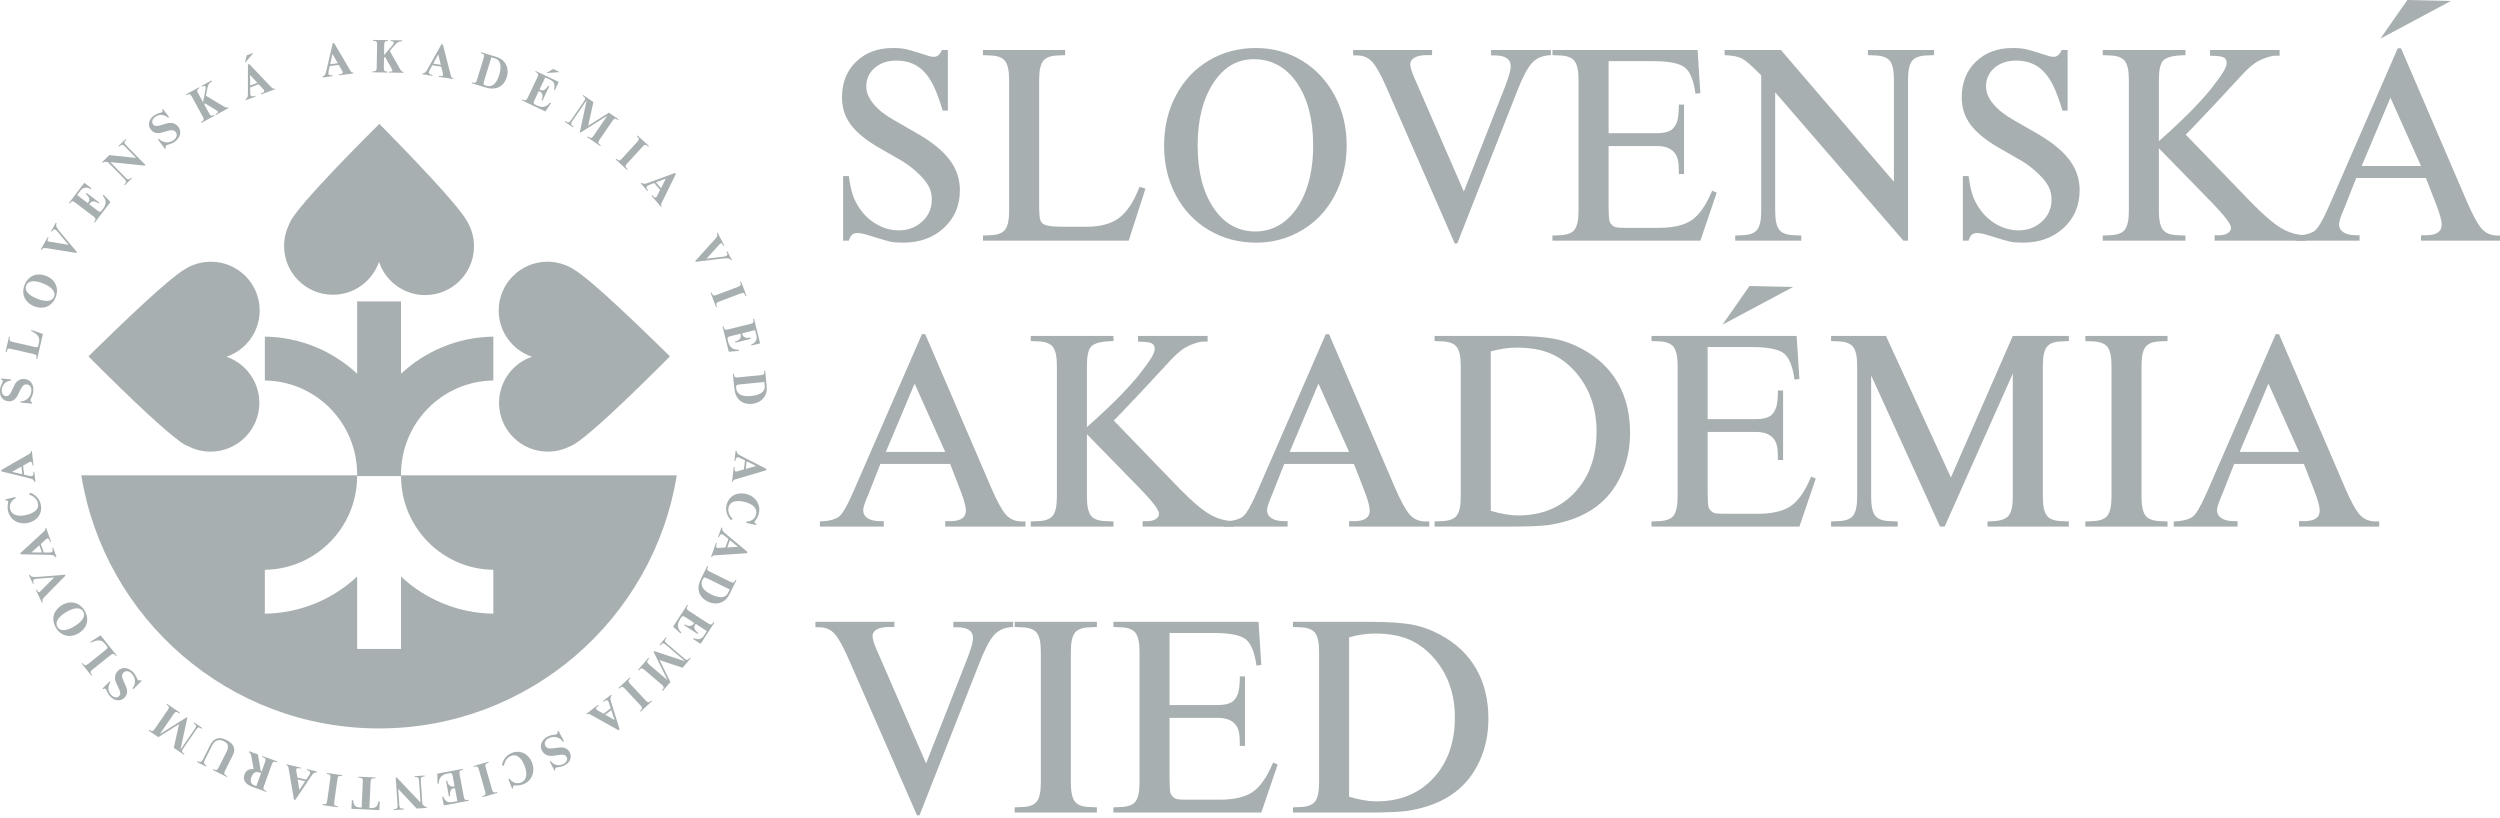 <?xml version="1.0" encoding="UTF-8" standalone="no"?>
<!DOCTYPE svg PUBLIC "-//W3C//DTD SVG 1.1//EN" "http://www.w3.org/Graphics/SVG/1.1/DTD/svg11.dtd">
<svg width="100%" height="100%" viewBox="0 0 437 143" version="1.1" xmlns="http://www.w3.org/2000/svg" xmlns:xlink="http://www.w3.org/1999/xlink" xml:space="preserve" xmlns:serif="http://www.serif.com/" style="fill-rule:evenodd;clip-rule:evenodd;stroke-linejoin:round;stroke-miterlimit:2;">
    <g transform="matrix(1,0,0,1,-1490.51,-1125.48)">
        <g transform="matrix(0.294,0,0,0.294,1475.87,1104.31)">
            <g>
                <g transform="matrix(1,0,0,1,56.457,311.425)">
                    <path d="M0,-13.83L-0.062,-13.168C-3.163,-12.905 -5.334,-10.785 -5.613,-7.791C-5.813,-5.633 -4.828,-4.06 -3.187,-3.908C-1.921,-3.79 -1.08,-4.409 -0.199,-6.069C-0.097,-6.233 0.005,-6.398 0.082,-6.594C1.125,-8.762 0.476,-7.399 2.029,-10.681C3.358,-13.111 5.476,-14.337 8.008,-14.101C11.433,-13.783 13.534,-10.772 13.156,-6.714C13.039,-5.447 12.63,-4.179 11.847,-2.626C11.561,-2.043 11.482,-1.818 11.455,-1.53C11.394,-0.869 11.678,-0.494 12.462,-0.188L12.393,0.56L5.485,-0.082L5.555,-0.831C6.939,-0.731 8.291,-1.215 9.635,-2.251C10.917,-3.235 11.808,-5.01 11.979,-6.852C12.185,-9.068 11.118,-10.706 9.333,-10.872C7.895,-11.006 6.904,-10.343 5.956,-8.574C5.853,-8.409 5.748,-8.215 5.674,-8.048L5.388,-7.465C4.639,-5.967 5.139,-6.966 3.814,-4.273C2.477,-1.756 0.601,-0.624 -1.846,-0.851C-5.012,-1.146 -7.044,-3.948 -6.707,-7.574C-6.627,-8.437 -6.35,-9.544 -5.974,-10.467C-5.79,-10.885 -5.934,-10.579 -5.506,-11.439L-5.148,-12.161C-5.078,-12.299 -5.03,-12.498 -5.014,-12.671C-4.955,-13.304 -5.274,-13.624 -6.077,-13.727L-6.015,-14.39L0,-13.83Z" style="fill:rgb(168,175,176);"/>
                </g>
                <g transform="matrix(1,0,0,1,75.308,283.161)">
                    <path d="M0,-12.611L-3.423,2.351L-3.986,2.222L-3.864,1.687C-3.542,0.278 -3.946,-0.289 -5.608,-0.67L-18.908,-3.712C-20.599,-4.099 -21.202,-3.792 -21.531,-2.355L-21.654,-1.82L-22.217,-1.949L-20.154,-10.965L-19.591,-10.837L-19.732,-10.216C-20.062,-8.779 -19.651,-8.241 -17.96,-7.854L-5.055,-4.902C-3.308,-4.502 -2.981,-4.635 -2.685,-5.931L-2.343,-7.424C-1.634,-10.524 -2.914,-12.447 -7.034,-14.398L-6.905,-14.962L0,-12.611Z" style="fill:rgb(168,175,176);"/>
                </g>
                <g transform="matrix(1,0,0,1,72.001,240.461)">
                    <path d="M0,9.207C5.224,11.245 8.816,10.785 9.93,7.93C11.064,5.022 8.586,2.07 3.201,-0.031C-1.97,-2.048 -5.519,-1.541 -6.653,1.368C-7.767,4.222 -5.305,7.137 0,9.207M5.305,-4.392C10.691,-2.291 12.995,2.858 10.915,8.19C8.792,13.63 3.685,15.826 -1.835,13.672C-7.355,11.519 -9.708,6.413 -7.627,1.081C-5.463,-4.466 -0.404,-6.619 5.305,-4.392" style="fill:rgb(168,175,176);"/>
                </g>
                <g transform="matrix(1,0,0,1,83.84,217.339)">
                    <path d="M0,-7.809C-0.416,-8.309 -0.664,-8.515 -1.017,-8.713C-1.822,-9.167 -2.416,-8.938 -2.983,-7.931L-3.225,-7.502L-3.729,-7.786L-0.849,-12.898L-0.345,-12.615C-1.125,-11.229 -0.682,-10.25 2.287,-6.686L11.711,4.56L11.413,5.089L-5.703,2.316C-7.809,1.991 -8.644,2.118 -9.098,2.924L-9.325,3.327L-9.829,3.044L-5.658,-4.361L-5.154,-4.077L-5.381,-3.674C-5.906,-2.742 -5.938,-2.097 -5.51,-1.855C-5.384,-1.785 -5.204,-1.75 -4.666,-1.646L6.683,0.235L0,-7.809Z" style="fill:rgb(168,175,176);"/>
                </g>
                <g transform="matrix(1,0,0,1,107.714,187.93)">
                    <path d="M0,9.236C1.31,10.235 1.842,10.204 2.666,9.124L3.314,8.273C5.435,5.492 5.396,2.919 3.185,0.433L3.64,-0.165L7.774,4.186L-1.583,16.462L-2.042,16.111L-1.727,15.697C-0.833,14.525 -0.967,13.841 -2.323,12.808L-13.173,4.537C-14.553,3.486 -15.229,3.515 -16.141,4.711L-16.456,5.124L-16.916,4.774L-7.769,-7.226L-3.539,-4.002L-3.924,-3.496C-6.446,-4.909 -8.489,-4.613 -10.031,-2.59L-12.046,0.054L-5.77,4.838L-5.297,4.217C-4.263,2.861 -4.714,1.354 -6.82,-0.651L-6.399,-1.203L1.072,4.492L0.651,5.044L0.49,4.921C-1.349,3.519 -3.372,3.504 -4.423,4.883L-4.896,5.504L0,9.236Z" style="fill:rgb(168,175,176);"/>
                </g>
                <g transform="matrix(1,0,0,1,124.532,159.148)">
                    <path d="M0,18.565C1.196,19.781 1.891,19.828 2.921,18.815L3.313,18.43L3.718,18.842L-0.528,23.016L-0.934,22.604L-0.542,22.219C0.509,21.186 0.454,20.511 -0.742,19.294L-10.631,9.236L-11.611,9.146C-12.612,9.035 -13.063,9.154 -13.64,9.681L-14.045,9.268L-9.758,5.053L6.191,6.762L-0.496,-0.039C-1.732,-1.297 -2.406,-1.364 -3.458,-0.331L-3.849,0.055L-4.254,-0.357L-0.091,-4.451L0.314,-4.039L-0.036,-3.694C-1.066,-2.681 -0.99,-2.026 0.246,-0.769L11.756,10.939L11.344,11.344L-9.16,9.249L0,18.565Z" style="fill:rgb(168,175,176);"/>
                </g>
                <g transform="matrix(1,0,0,1,150.306,155.648)">
                    <path d="M0,-13.978L-0.534,-13.582C-2.799,-15.717 -5.828,-15.92 -8.243,-14.13C-9.985,-12.84 -10.499,-11.057 -9.518,-9.732C-8.76,-8.711 -7.738,-8.497 -5.915,-8.948C-5.724,-8.982 -5.533,-9.016 -5.336,-9.089C-3.025,-9.758 -4.473,-9.333 -0.993,-10.365C1.705,-10.997 4.031,-10.237 5.545,-8.193C7.592,-5.43 6.75,-1.856 3.476,0.57C2.454,1.328 1.237,1.87 -0.442,2.322C-1.068,2.498 -1.288,2.589 -1.521,2.761C-2.055,3.157 -2.144,3.619 -1.848,4.407L-2.452,4.854L-6.582,-0.72L-5.978,-1.167C-5.128,-0.07 -3.867,0.614 -2.198,0.924C-0.609,1.223 1.307,0.702 2.793,-0.399C4.582,-1.724 5.09,-3.611 4.023,-5.051C3.163,-6.213 2.008,-6.509 0.058,-6.035C-0.134,-6.001 -0.348,-5.95 -0.521,-5.893L-1.147,-5.718C-2.762,-5.276 -1.686,-5.571 -4.575,-4.761C-7.342,-4.078 -9.437,-4.72 -10.9,-6.694C-12.792,-9.249 -12.062,-12.632 -9.135,-14.8C-8.438,-15.317 -7.429,-15.848 -6.491,-16.184C-6.057,-16.326 -6.381,-16.229 -5.454,-16.484L-4.678,-16.699C-4.528,-16.739 -4.348,-16.836 -4.208,-16.939C-3.698,-17.318 -3.672,-17.769 -4.13,-18.436L-3.596,-18.832L0,-13.978Z" style="fill:rgb(168,175,176);"/>
                </g>
                <g transform="matrix(1,0,0,1,174.132,125.506)">
                    <path d="M0,13.868C0.818,15.365 1.448,15.613 2.741,14.906L2.97,14.781L3.247,15.288L-4.54,19.545L-4.817,19.038L-4.335,18.774C-3.042,18.067 -2.911,17.403 -3.729,15.906L-10.287,3.91C-11.104,2.413 -11.735,2.164 -13.028,2.872L-13.51,3.135L-13.788,2.628L-6.001,-1.629L-5.724,-1.121L-5.952,-0.997C-7.246,-0.29 -7.376,0.375 -6.558,1.871L-3.619,7.248L-2.164,-0.334C-2.012,-1.141 -2.017,-1.632 -2.197,-1.962C-2.488,-2.495 -3.061,-2.577 -3.746,-2.203L-4.303,-1.898L-4.581,-2.405L1.405,-5.677L1.682,-5.17C-0.167,-4.093 -0.699,-3.078 -1.357,0.478L-1.883,3.433L8.393,9.576C10.177,10.611 10.398,10.654 11.289,10.233L11.566,10.741L4.059,14.845L3.781,14.338L4.365,14.018C5.151,13.589 5.42,13.178 5.199,12.772C5.102,12.595 4.744,12.362 4.081,11.933L-2.64,7.833L-2.773,8.796L0,13.868Z" style="fill:rgb(168,175,176);"/>
                </g>
                <g transform="matrix(1,0,0,1,198.539,112.076)">
                    <path d="M0,10.772L4.278,9.172L-0.079,4.537L0,10.772ZM-0.004,11.916L0.05,15.197C0.063,15.81 0.106,16.256 0.188,16.473C0.44,17.149 1.364,17.391 2.312,17.036L2.907,16.814L3.11,17.355L-2.576,19.481L-2.778,18.939C-2.328,18.74 -2.037,18.446 -1.746,17.905C-1.403,17.252 -1.345,16.83 -1.337,15.284L-1.338,-1.72L-0.58,-2.003L12.578,11.809C13.328,12.578 13.71,12.774 14.306,12.552L14.549,12.46L14.751,13.002L6.548,16.069L6.346,15.528L6.996,15.285C8.187,14.839 8.563,14.359 8.29,13.628C8.198,13.385 7.958,13.073 7.522,12.65L5.031,10.033L-0.004,11.916ZM-3.126,-2.624L-2.057,-7.191L2.005,-8.709L-3.126,-2.624Z" style="fill:rgb(168,175,176);"/>
                </g>
                <g transform="matrix(1,0,0,1,246.107,105.492)">
                    <path d="M0,4.676L4.529,4.089L1.338,-1.414L0,4.676ZM-0.264,5.789L-0.955,8.997C-1.081,9.596 -1.14,10.042 -1.11,10.271C-1.018,10.988 -0.173,11.432 0.831,11.301L1.461,11.22L1.536,11.793L-4.484,12.574L-4.559,12.001C-4.075,11.909 -3.725,11.688 -3.318,11.228C-2.836,10.67 -2.685,10.271 -2.326,8.767L1.531,-7.793L2.333,-7.898L12.015,8.539C12.571,9.458 12.898,9.736 13.529,9.655L13.787,9.621L13.861,10.194L5.176,11.321L5.102,10.747L5.79,10.658C7.051,10.495 7.526,10.113 7.425,9.339C7.392,9.08 7.229,8.723 6.9,8.212L5.068,5.097L-0.264,5.789Z" style="fill:rgb(168,175,176);"/>
                </g>
                <g transform="matrix(1,0,0,1,278.021,98.714)">
                    <path d="M0,13.591C-0.028,15.296 0.397,15.823 1.871,15.847L2.131,15.851L2.122,16.429L-6.75,16.285L-6.741,15.708L-6.192,15.716C-4.718,15.74 -4.276,15.227 -4.249,13.522L-4.027,-0.148C-3.999,-1.853 -4.424,-2.381 -5.898,-2.405L-6.447,-2.413L-6.438,-2.992L2.435,-2.847L2.425,-2.269L2.165,-2.274C0.691,-2.298 0.249,-1.784 0.222,-0.079L0.122,6.048L5.132,0.174C5.663,-0.453 5.901,-0.884 5.907,-1.259C5.917,-1.866 5.46,-2.221 4.68,-2.233L4.044,-2.243L4.053,-2.821L10.874,-2.711L10.864,-2.133C8.725,-2.11 7.761,-1.489 5.432,1.277L3.516,3.588L9.417,14.004C10.458,15.784 10.629,15.931 11.611,16.005L11.602,16.583L3.047,16.445L3.056,15.866L3.721,15.877C4.617,15.892 5.054,15.668 5.062,15.205C5.065,15.003 4.869,14.624 4.504,13.924L0.684,7.04L0.094,7.811L0,13.591Z" style="fill:rgb(168,175,176);"/>
                </g>
                <g transform="matrix(1,0,0,1,307.369,107.416)">
                    <path d="M0,2.41L4.514,3.102L2.974,-3.07L0,2.41ZM-0.563,3.406L-2.116,6.297C-2.404,6.838 -2.584,7.249 -2.619,7.477C-2.729,8.192 -2.04,8.853 -1.04,9.006L-0.411,9.102L-0.499,9.674L-6.499,8.754L-6.411,8.183C-5.922,8.229 -5.523,8.114 -5.005,7.785C-4.388,7.382 -4.131,7.041 -3.369,5.696L4.929,-9.146L5.729,-9.023L10.472,9.453C10.751,10.491 10.988,10.849 11.617,10.945L11.874,10.984L11.787,11.556L3.13,10.229L3.217,9.658L3.902,9.763C5.16,9.956 5.723,9.72 5.841,8.949C5.88,8.692 5.822,8.303 5.648,7.721L4.752,4.22L-0.563,3.406Z" style="fill:rgb(168,175,176);"/>
                </g>
                <g transform="matrix(1,0,0,1,337.755,109.198)">
                    <path d="M0,10.533C-0.729,12.909 -0.621,13.245 1.009,13.745C4.573,14.84 7.192,12.711 8.847,7.323C10.085,3.288 9.864,0.167 8.246,-1.358C7.451,-2.116 7.155,-2.238 4.199,-3.145L0,10.533ZM-0.372,-2.734C0.137,-4.392 -0.125,-5.017 -1.562,-5.458L-2.059,-5.611L-1.89,-6.163L6.511,-3.584C9.274,-2.736 10.796,-1.785 12.108,-0.051C13.894,2.31 14.344,5.472 13.359,8.678C11.62,14.343 6.876,16.696 0.853,14.846L-7.548,12.267L-7.378,11.715L-6.881,11.867C-5.472,12.3 -4.877,11.939 -4.376,10.308L-0.372,-2.734Z" style="fill:rgb(168,175,176);"/>
                </g>
                <g transform="matrix(1,0,0,1,374.637,135.867)">
                    <path d="M0,-20.434L4.022,-22.846L7.94,-20.988L0,-20.434ZM-7.146,-4.148C-7.852,-2.66 -7.712,-2.145 -6.484,-1.563L-5.518,-1.105C-2.357,0.393 0.152,-0.177 2.126,-2.855L2.805,-2.534L-0.596,2.412L-14.543,-4.201L-14.295,-4.723L-13.825,-4.5C-12.493,-3.869 -11.852,-4.141 -11.121,-5.682L-5.276,-18.009C-4.533,-19.577 -4.702,-20.232 -6.061,-20.876L-6.53,-21.099L-6.283,-21.622L7.351,-15.157L5.072,-10.351L4.498,-10.624C5.358,-13.383 4.646,-15.321 2.347,-16.41L-0.657,-17.834L-4.037,-10.704L-3.332,-10.37C-1.791,-9.639 -0.41,-10.392 1.115,-12.868L1.742,-12.57L-2.283,-4.082L-2.909,-4.379L-2.823,-4.562C-1.832,-6.651 -2.235,-8.634 -3.803,-9.377L-4.508,-9.711L-7.146,-4.148Z" style="fill:rgb(168,175,176);"/>
                </g>
                <g transform="matrix(1,0,0,1,411.812,148.374)">
                    <path d="M0,-9.385L5.746,-5.447L5.42,-4.97L4.967,-5.281C3.751,-6.114 3.083,-5.906 2.086,-4.452L-5.593,6.755C-6.557,8.162 -6.493,8.836 -5.277,9.67L-4.824,9.98L-5.151,10.457L-12.877,5.163L-12.55,4.686L-11.93,5.111C-10.738,5.928 -10.063,5.761 -9.099,4.353L-0.913,-7.593L-16.835,2.451L-17.265,2.157L-13.166,-16.864L-21.76,-4.322C-22.757,-2.867 -22.66,-2.241 -21.277,-1.293L-20.991,-1.097L-21.317,-0.62L-26.158,-3.937L-25.831,-4.414L-25.379,-4.104C-24.162,-3.27 -23.511,-3.454 -22.547,-4.862L-14.867,-16.068C-13.871,-17.523 -13.918,-18.221 -15.135,-19.054L-15.587,-19.364L-15.261,-19.842L-9.204,-15.692L-12.301,-1.66L0,-9.385Z" style="fill:rgb(168,175,176);"/>
                </g>
                <g transform="matrix(1,0,0,1,428.67,169.179)">
                    <path d="M0,-12.834C1.188,-14.136 1.238,-14.834 0.15,-15.828L-0.256,-16.198L0.134,-16.625L6.901,-10.447L6.511,-10.02L6.105,-10.39C5.017,-11.384 4.326,-11.271 3.138,-9.969L-6.022,0.064C-7.172,1.324 -7.203,2 -6.114,2.994L-5.709,3.364L-6.099,3.791L-12.865,-2.387L-12.476,-2.814L-12.07,-2.443C-10.981,-1.45 -10.311,-1.542 -9.16,-2.801L0,-12.834Z" style="fill:rgb(168,175,176);"/>
                </g>
                <g transform="matrix(1,0,0,1,439.836,189.451)">
                    <path d="M0,-9.032L2.981,-5.573L5.823,-11.264L0,-9.032ZM-1.074,-8.64L-4.134,-7.454C-4.704,-7.23 -5.108,-7.034 -5.283,-6.883C-5.831,-6.411 -5.737,-5.462 -5.077,-4.696L-4.662,-4.214L-5.1,-3.836L-9.063,-8.435L-8.624,-8.812C-8.281,-8.459 -7.905,-8.287 -7.296,-8.201C-6.565,-8.106 -6.148,-8.198 -4.695,-8.725L11.257,-14.611L11.785,-13.998L3.381,3.127C2.919,4.097 2.867,4.523 3.282,5.005L3.451,5.202L3.014,5.579L-2.703,-1.055L-2.266,-1.433L-1.813,-0.907C-0.982,0.056 -0.402,0.243 0.189,-0.266C0.387,-0.436 0.596,-0.769 0.842,-1.325L2.436,-4.568L-1.074,-8.64Z" style="fill:rgb(168,175,176);"/>
                </g>
                <g transform="matrix(1,0,0,1,480.23,213.534)">
                    <path d="M0,11.029C0.646,10.951 0.953,10.855 1.312,10.666C2.131,10.236 2.261,9.613 1.723,8.589L1.494,8.154L2.006,7.885L4.735,13.08L4.224,13.348C3.483,11.941 2.42,11.781 -2.185,12.34L-16.745,14.146L-17.027,13.609L-5.404,0.743C-3.988,-0.85 -3.643,-1.62 -4.072,-2.439L-4.288,-2.848L-3.775,-3.117L0.177,4.405L-0.335,4.675L-0.55,4.265C-1.047,3.318 -1.572,2.941 -2.007,3.17C-2.135,3.237 -2.262,3.368 -2.642,3.764L-10.383,12.273L0,11.029Z" style="fill:rgb(168,175,176);"/>
                </g>
                <g transform="matrix(1,0,0,1,488.51,251.319)">
                    <path d="M0,-8.762C1.648,-9.387 2.008,-9.988 1.484,-11.366L1.29,-11.879L1.83,-12.084L5.081,-3.517L4.54,-3.312L4.346,-3.826C3.822,-5.204 3.155,-5.415 1.507,-4.789L-11.195,0.03C-12.789,0.635 -13.122,1.225 -12.6,2.603L-12.404,3.117L-12.945,3.322L-16.195,-5.245L-15.655,-5.45L-15.46,-4.937C-14.938,-3.558 -14.297,-3.338 -12.702,-3.943L0,-8.762Z" style="fill:rgb(168,175,176);"/>
                </g>
                <g transform="matrix(1,0,0,1,484.033,270.743)">
                    <path d="M0,1.164C-1.6,1.56 -1.909,1.994 -1.583,3.312L-1.326,4.351C-0.487,7.746 1.542,9.329 4.865,9.162L5.046,9.892L-0.936,10.388L-4.641,-4.596L-4.079,-4.735L-3.954,-4.23C-3.601,-2.799 -2.984,-2.475 -1.329,-2.884L11.916,-6.159C13.6,-6.575 14,-7.121 13.64,-8.58L13.515,-9.085L14.076,-9.224L17.697,5.423L12.534,6.7L12.382,6.082C15.063,5.003 16.111,3.225 15.501,0.756L14.703,-2.471L7.043,-0.577L7.23,0.181C7.64,1.836 9.096,2.429 11.979,2.043L12.145,2.717L3.025,4.972L2.859,4.298L3.056,4.25C5.3,3.695 6.58,2.128 6.164,0.444L5.977,-0.314L0,1.164Z" style="fill:rgb(168,175,176);"/>
                </g>
                <g transform="matrix(1,0,0,1,490.048,304.522)">
                    <path d="M0,-4.009C-2.474,-3.766 -2.742,-3.536 -2.575,-1.839C-2.21,1.872 0.765,3.468 6.374,2.916C10.573,2.503 13.369,1.095 14.151,-0.986C14.544,-2.012 14.542,-2.332 14.239,-5.409L0,-4.009ZM12.098,-9.468C13.823,-9.638 14.299,-10.121 14.151,-11.616L14.101,-12.134L14.676,-12.191L15.536,-3.446C15.819,-0.57 15.528,1.202 14.436,3.081C12.944,5.638 10.2,7.274 6.864,7.602C0.967,8.182 -3.034,4.712 -3.651,-1.559L-4.511,-10.303L-3.936,-10.36L-3.885,-9.842C-3.74,-8.375 -3.178,-7.966 -1.48,-8.133L12.098,-9.468Z" style="fill:rgb(168,175,176);"/>
                </g>
                <g transform="matrix(1,0,0,1,493.733,352.19)">
                    <path d="M0,-5.916L-0.527,-1.379L5.585,-3.143L0,-5.916ZM-1.016,-6.441L-3.961,-7.889C-4.513,-8.157 -4.93,-8.322 -5.159,-8.348C-5.877,-8.432 -6.513,-7.72 -6.63,-6.715L-6.703,-6.083L-7.277,-6.15L-6.577,-12.179L-6.003,-12.113C-6.03,-11.621 -5.901,-11.228 -5.553,-10.722C-5.128,-10.12 -4.778,-9.875 -3.406,-9.163L11.728,-1.412L11.634,-0.607L-6.657,4.805C-7.684,5.123 -8.033,5.373 -8.106,6.005L-8.137,6.263L-8.711,6.196L-7.7,-2.503L-7.126,-2.437L-7.206,-1.748C-7.353,-0.484 -7.097,0.069 -6.322,0.159C-6.063,0.189 -5.677,0.118 -5.102,-0.077L-1.636,-1.101L-1.016,-6.441Z" style="fill:rgb(168,175,176);"/>
                </g>
                <g transform="matrix(1,0,0,1,484.387,367.347)">
                    <path d="M0,13.883C-2.432,11.427 -3.356,8.22 -2.601,4.924C-1.424,-0.204 3.332,-2.968 8.826,-1.708C14.517,-0.403 17.838,4.511 16.61,9.864C16.326,11.104 15.863,12.214 15.202,13.159C14.724,13.82 14.942,13.515 14.492,14.183C14.186,14.616 14.132,14.723 14.093,14.892C13.957,15.484 14.215,15.78 15.156,16.203L15.008,16.851L8.95,15.462L9.099,14.814C12.308,14.66 14.359,13.085 14.986,10.352C15.755,6.999 13.071,4.218 7.888,3.029C2.676,1.834 -0.646,2.999 -1.402,6.296C-1.958,8.718 -1.128,11.044 1.096,13.245L0,13.883Z" style="fill:rgb(168,175,176);"/>
                </g>
                <g transform="matrix(1,0,0,1,483.754,395.701)">
                    <path d="M0,-2.519L-1.517,1.789L4.834,1.419L0,-2.519ZM-0.875,-3.255L-3.428,-5.318C-3.906,-5.701 -4.276,-5.954 -4.494,-6.031C-5.176,-6.27 -5.953,-5.717 -6.289,-4.763L-6.5,-4.163L-7.046,-4.354L-5.03,-10.081L-4.485,-9.889C-4.621,-9.415 -4.582,-9.003 -4.354,-8.433C-4.073,-7.751 -3.785,-7.436 -2.604,-6.438L10.442,4.465L10.174,5.229L-8.861,6.467C-9.933,6.549 -10.329,6.716 -10.54,7.316L-10.626,7.562L-11.172,7.37L-8.264,-0.892L-7.719,-0.7L-7.949,-0.045C-8.371,1.154 -8.244,1.751 -7.508,2.01C-7.263,2.096 -6.87,2.112 -6.266,2.048L-2.659,1.816L-0.875,-3.255Z" style="fill:rgb(168,175,176);"/>
                </g>
                <g transform="matrix(1,0,0,1,470.863,423.464)">
                    <path d="M0,-7.297C-2.229,-8.396 -2.579,-8.342 -3.332,-6.812C-4.98,-3.467 -3.296,-0.543 1.761,1.948C5.546,3.813 8.663,4.093 10.427,2.737C11.302,2.073 11.468,1.801 12.835,-0.974L0,-7.297ZM13.157,-5.552C14.713,-4.785 15.371,-4.944 16.035,-6.292L16.266,-6.759L16.784,-6.504L12.9,1.379C11.623,3.972 10.441,5.323 8.521,6.343C5.905,7.728 2.712,7.67 -0.296,6.187C-5.611,3.569 -7.179,-1.489 -4.395,-7.142L-0.511,-15.025L0.008,-14.769L-0.223,-14.302C-0.874,-12.98 -0.611,-12.335 0.918,-11.581L13.157,-5.552Z" style="fill:rgb(168,175,176);"/>
                </g>
                <g transform="matrix(1,0,0,1,457.351,447.488)">
                    <path d="M0,-8.504C-1.382,-9.401 -1.91,-9.33 -2.65,-8.191L-3.232,-7.294C-5.137,-4.36 -4.904,-1.798 -2.511,0.515L-2.92,1.144L-7.371,-2.882L1.032,-15.828L1.518,-15.514L1.234,-15.077C0.432,-13.841 0.616,-13.17 2.047,-12.241L13.49,-4.814C14.945,-3.869 15.617,-3.949 16.436,-5.21L16.72,-5.647L17.204,-5.332L8.989,7.324L4.528,4.429L4.874,3.895C7.495,5.114 9.51,4.664 10.895,2.53L12.704,-0.258L6.086,-4.554L5.66,-3.9C4.732,-2.469 5.295,-1 7.547,0.84L7.169,1.422L-0.711,-3.692L-0.333,-4.275L-0.163,-4.165C1.776,-2.905 3.795,-3.043 4.739,-4.497L5.164,-5.152L0,-8.504Z" style="fill:rgb(168,175,176);"/>
                </g>
                <g transform="matrix(1,0,0,1,448.37,456.233)">
                    <path d="M0,21.289L-4.523,26.587L-4.963,26.212L-4.606,25.794C-3.649,24.673 -3.785,23.986 -5.126,22.842L-15.457,14.019C-16.754,12.912 -17.432,12.904 -18.389,14.025L-18.745,14.443L-19.186,14.067L-13.104,6.945L-12.664,7.321L-13.152,7.893C-14.091,8.991 -13.995,9.681 -12.698,10.788L-1.686,20.192L-9.988,3.297L-9.65,2.901L8.831,8.989L-2.731,-0.884C-4.072,-2.028 -4.706,-1.999 -5.794,-0.725L-6.02,-0.461L-6.459,-0.836L-2.649,-5.298L-2.209,-4.923L-2.566,-4.505C-3.523,-3.384 -3.409,-2.717 -2.112,-1.609L8.22,7.213C9.561,8.357 10.26,8.385 11.217,7.264L11.573,6.846L12.013,7.221L7.245,12.805L-6.38,8.24L0,21.289Z" style="fill:rgb(168,175,176);"/>
                </g>
                <g transform="matrix(1,0,0,1,433.648,481.481)">
                    <path d="M0,6.968C1.203,8.257 1.895,8.363 2.973,7.357L3.374,6.983L3.769,7.405L-2.93,13.657L-3.324,13.235L-2.923,12.86C-1.846,11.854 -1.903,11.156 -3.106,9.867L-12.376,-0.064C-13.54,-1.31 -14.212,-1.395 -15.289,-0.389L-15.69,-0.014L-16.085,-0.437L-9.387,-6.689L-8.992,-6.267L-9.394,-5.892C-10.472,-4.886 -10.434,-4.21 -9.27,-2.964L0,6.968Z" style="fill:rgb(168,175,176);"/>
                </g>
                <g transform="matrix(1,0,0,1,413.24,497.125)">
                    <path d="M0,-2.953L-3.615,-0.163L1.914,2.982L0,-2.953ZM-0.333,-4.047L-1.354,-7.167C-1.546,-7.748 -1.72,-8.162 -1.861,-8.345C-2.303,-8.917 -3.256,-8.875 -4.057,-8.257L-4.561,-7.868L-4.913,-8.326L-0.108,-12.035L0.245,-11.577C-0.126,-11.254 -0.317,-10.887 -0.437,-10.284C-0.571,-9.559 -0.502,-9.139 -0.054,-7.659L4.964,8.588L4.322,9.082L-12.323,-0.234C-13.268,-0.747 -13.69,-0.822 -14.194,-0.433L-14.399,-0.274L-14.753,-0.732L-7.819,-6.083L-7.467,-5.626L-8.016,-5.202C-9.022,-4.425 -9.24,-3.855 -8.763,-3.237C-8.604,-3.031 -8.283,-2.805 -7.741,-2.528L-4.59,-0.763L-0.333,-4.047Z" style="fill:rgb(168,175,176);"/>
                </g>
                <g transform="matrix(1,0,0,1,376.641,511.941)">
                    <path d="M0,12.91L0.588,12.599C2.507,15.051 5.47,15.706 8.127,14.3C10.043,13.285 10.818,11.598 10.047,10.142C9.452,9.018 8.474,8.653 6.604,8.826C6.409,8.831 6.216,8.835 6.01,8.879C3.625,9.193 5.12,8.99 1.524,9.487C-1.238,9.707 -3.423,8.606 -4.613,6.358C-6.222,3.318 -4.853,-0.088 -1.251,-1.995C-0.127,-2.59 1.158,-2.944 2.886,-3.139C3.531,-3.218 3.763,-3.276 4.018,-3.41C4.605,-3.722 4.763,-4.164 4.589,-4.988L5.253,-5.34L8.498,0.792L7.834,1.143C7.16,-0.069 6.015,-0.936 4.411,-1.493C2.886,-2.027 0.913,-1.8 -0.722,-0.934C-2.689,0.107 -3.475,1.897 -2.637,3.48C-1.961,4.758 -0.863,5.223 1.137,5.049C1.33,5.044 1.55,5.025 1.73,4.996L2.375,4.916C4.038,4.722 2.93,4.851 5.907,4.485C8.746,4.225 10.721,5.175 11.87,7.347C13.357,10.156 12.127,13.391 8.908,15.096C8.142,15.502 7.064,15.876 6.086,16.066C5.635,16.141 5.97,16.095 5.016,16.208L4.217,16.304C4.062,16.32 3.869,16.389 3.716,16.471C3.154,16.767 3.061,17.21 3.414,17.938L2.826,18.25L0,12.91Z" style="fill:rgb(168,175,176);"/>
                </g>
                <g transform="matrix(1,0,0,1,348.237,531.783)">
                    <path d="M0,-4.909C0.649,-8.304 2.771,-10.881 5.916,-12.123C10.81,-14.054 15.78,-11.695 17.849,-6.452C19.991,-1.02 17.818,4.498 12.71,6.514C11.527,6.981 10.351,7.227 9.196,7.216C8.381,7.196 8.756,7.203 7.951,7.21C7.42,7.202 7.302,7.218 7.141,7.281C6.575,7.505 6.478,7.885 6.66,8.901L6.042,9.145L3.761,3.363L4.379,3.119C6.321,5.679 8.781,6.479 11.39,5.45C14.589,4.188 15.363,0.402 13.411,-4.546C11.449,-9.52 8.608,-11.599 5.463,-10.358C3.15,-9.446 1.702,-7.445 1.146,-4.367L0,-4.909Z" style="fill:rgb(168,175,176);"/>
                </g>
                <g transform="matrix(1,0,0,1,342.31,529.546)">
                    <path d="M0,11.808C0.484,13.503 1.053,13.912 2.47,13.506L2.998,13.355L3.157,13.911L-5.651,16.433L-5.811,15.877L-5.283,15.726C-3.865,15.32 -3.6,14.672 -4.085,12.978L-7.825,-0.084C-8.294,-1.722 -8.854,-2.103 -10.271,-1.698L-10.8,-1.546L-10.959,-2.102L-2.149,-4.625L-1.99,-4.069L-2.519,-3.918C-3.936,-3.512 -4.209,-2.892 -3.74,-1.253L0,11.808Z" style="fill:rgb(168,175,176);"/>
                </g>
                <g transform="matrix(1,0,0,1,318.939,546.56)">
                    <path d="M0,-13.121C-0.304,-14.74 -0.719,-15.074 -2.055,-14.824L-3.105,-14.627C-6.543,-13.983 -8.239,-12.048 -8.263,-8.721L-9.002,-8.582L-9.155,-14.582L6.017,-17.425L6.123,-16.856L5.611,-16.761C4.162,-16.489 3.804,-15.892 4.118,-14.216L6.63,-0.807C6.949,0.899 7.472,1.33 8.949,1.053L9.46,0.957L9.566,1.525L-5.264,4.304L-6.243,-0.924L-5.618,-1.041C-4.693,1.697 -2.979,2.847 -0.479,2.378L2.789,1.767L1.336,-5.99L0.568,-5.847C-1.107,-5.532 -1.782,-4.112 -1.563,-1.212L-2.244,-1.085L-3.975,-10.318L-3.293,-10.445L-3.255,-10.247C-2.829,-7.974 -1.338,-6.606 0.366,-6.926L1.134,-7.069L0,-13.121Z" style="fill:rgb(168,175,176);"/>
                </g>
                <g transform="matrix(1,0,0,1,298.941,550.628)">
                    <path d="M0,-14.495C-0.115,-16.196 -0.612,-16.684 -2.055,-16.586L-2.603,-16.549L-2.642,-17.125L3.299,-17.53L3.339,-16.953L2.79,-16.916C1.319,-16.815 0.923,-16.267 1.038,-14.565L1.997,-0.493L2.683,0.214C3.37,0.949 3.79,1.152 4.57,1.128L4.609,1.705L-1.389,2.113L-12.383,-9.566L-11.734,-0.05C-11.614,1.709 -11.146,2.199 -9.676,2.099L-9.128,2.062L-9.088,2.639L-14.914,3.035L-14.953,2.458L-14.463,2.425C-13.021,2.327 -12.652,1.78 -12.772,0.022L-13.889,-16.359L-13.312,-16.398L0.889,-1.46L0,-14.495Z" style="fill:rgb(168,175,176);"/>
                </g>
                <g transform="matrix(1,0,0,1,265.517,550.741)">
                    <path d="M0,-14.025C0.08,-15.728 -0.329,-16.268 -1.801,-16.338L-2.667,-16.378L-2.641,-16.956L7.523,-16.478L7.496,-15.901L6.629,-15.942C5.157,-16.01 4.7,-15.511 4.62,-13.808L3.896,1.611L5.167,1.67C7.621,1.786 8.893,0.572 9.227,-2.219L10.064,-2.18L9.824,2.931L-6.778,2.152L-6.539,-2.96L-5.701,-2.92C-5.63,-0.11 -4.449,1.219 -1.994,1.334L-0.724,1.394L0,-14.025Z" style="fill:rgb(168,175,176);"/>
                </g>
                <g transform="matrix(1,0,0,1,248.53,534.801)">
                    <path d="M0,13.956C-0.244,15.703 0.109,16.307 1.569,16.511L2.113,16.587L2.033,17.159L-7.042,15.892L-6.961,15.318L-6.417,15.394C-4.958,15.599 -4.452,15.115 -4.208,13.368L-2.328,-0.086C-2.092,-1.775 -2.45,-2.351 -3.91,-2.555L-4.454,-2.631L-4.374,-3.203L4.701,-1.935L4.621,-1.362L4.077,-1.439C2.617,-1.643 2.116,-1.188 1.88,0.502L0,13.956Z" style="fill:rgb(168,175,176);"/>
                </g>
                <g transform="matrix(1,0,0,1,231.209,537.536)">
                    <path d="M0,-1.042L-4.443,-2.099L-3.411,4.179L0,-1.042ZM0.641,-1.989L2.425,-4.743C2.756,-5.259 2.969,-5.654 3.022,-5.879C3.189,-6.582 2.557,-7.297 1.573,-7.531L0.955,-7.679L1.088,-8.24L6.994,-6.836L6.86,-6.273C6.375,-6.359 5.969,-6.277 5.426,-5.991C4.778,-5.64 4.494,-5.321 3.625,-4.042L-5.853,10.074L-6.64,9.887L-9.864,-8.914C-10.058,-9.971 -10.266,-10.347 -10.884,-10.494L-11.137,-10.554L-11.003,-11.116L-2.483,-9.09L-2.617,-8.527L-3.292,-8.688C-4.529,-8.982 -5.109,-8.794 -5.29,-8.034C-5.35,-7.781 -5.324,-7.389 -5.198,-6.794L-4.589,-3.232L0.641,-1.989Z" style="fill:rgb(168,175,176);"/>
                </g>
                <g transform="matrix(1,0,0,1,204.986,529.815)">
                    <path d="M0,1.884C-0.344,1.729 -0.633,1.593 -0.877,1.504C-3.16,0.677 -4.757,1.606 -5.751,4.35C-6.647,6.823 -5.994,8.412 -3.711,9.239C-3.466,9.328 -3.14,9.447 -2.777,9.547L0,1.884ZM2.402,-4.747C2.983,-6.35 2.753,-6.987 1.367,-7.49L0.688,-7.736L0.885,-8.279L9.663,-5.098L9.465,-4.555L8.949,-4.742C7.563,-5.244 6.979,-4.903 6.397,-3.3L1.74,9.555C1.159,11.158 1.389,11.795 2.775,12.297L3.292,12.485L3.094,13.028L-5.249,10.005C-9.298,8.537 -10.993,5.833 -9.85,2.68C-9.003,0.343 -7.387,-0.639 -4.416,-0.608L-5.622,-7.378C-5.97,-9.471 -6.309,-10.148 -7.22,-10.601L-7.023,-11.144L-1.833,-9.263L-0.16,0.627L0.384,0.824L2.402,-4.747Z" style="fill:rgb(168,175,176);"/>
                </g>
                <g transform="matrix(1,0,0,1,184.465,524.742)">
                    <path d="M0,-5.717C1.563,-8.846 1.083,-10.733 -1.58,-12.063C-3.105,-12.824 -4.605,-12.928 -5.859,-12.359C-7.125,-11.763 -7.914,-10.832 -9.076,-8.505L-12.847,-0.953C-13.493,0.34 -13.544,0.701 -13.156,1.412C-12.91,1.89 -12.613,2.136 -11.902,2.523L-12.16,3.041L-17.564,0.341L-17.306,-0.176C-15.677,0.637 -14.721,0.275 -13.855,-1.457L-9.8,-9.577C-7.643,-13.896 -4.399,-14.957 -0.029,-12.775C4.315,-10.605 5.648,-7.516 3.801,-3.818L-0.848,5.491C-1.636,7.069 -1.48,7.728 -0.136,8.399L0.511,8.722L0.252,9.24L-8.126,5.055L-7.868,4.538L-7.402,4.77C-6.058,5.442 -5.437,5.171 -4.649,3.593L0,-5.717Z" style="fill:rgb(168,175,176);"/>
                </g>
                <g transform="matrix(1,0,0,1,143.921,500.921)">
                    <path d="M0,9.369L-5.743,5.427L-5.416,4.95L-4.963,5.261C-3.748,6.095 -3.08,5.888 -2.082,4.433L5.606,-6.767C6.572,-8.173 6.509,-8.847 5.293,-9.682L4.841,-9.992L5.168,-10.469L12.889,-5.169L12.562,-4.693L11.942,-5.117C10.75,-5.936 10.075,-5.768 9.11,-4.362L0.914,7.577L16.845,-2.453L17.274,-2.158L13.16,16.859L21.764,4.324C22.762,2.871 22.666,2.244 21.284,1.295L20.998,1.098L21.325,0.622L26.163,3.943L25.835,4.42L25.383,4.109C24.167,3.274 23.516,3.458 22.55,4.864L14.862,16.064C13.864,17.518 13.911,18.217 15.126,19.051L15.579,19.361L15.252,19.838L9.199,15.683L12.307,1.654L0,9.369Z" style="fill:rgb(168,175,176);"/>
                </g>
                <g transform="matrix(1,0,0,1,115.002,480.379)">
                    <path d="M0,-3.263L0.468,-2.791C-1.324,-0.245 -1.095,2.781 1.019,4.918C2.543,6.459 4.382,6.715 5.553,5.555C6.457,4.661 6.524,3.619 5.818,1.878C5.758,1.693 5.697,1.509 5.596,1.325C4.606,-0.867 5.233,0.506 3.718,-2.793C2.709,-5.374 3.131,-7.784 4.94,-9.574C7.385,-11.992 11.042,-11.665 13.908,-8.768C14.803,-7.865 15.512,-6.737 16.198,-5.138C16.461,-4.544 16.583,-4.339 16.786,-4.133C17.253,-3.66 17.723,-3.638 18.461,-4.042L18.99,-3.508L14.058,1.371L13.529,0.837C14.496,-0.16 14.993,-1.506 15.064,-3.202C15.134,-4.817 14.347,-6.64 13.045,-7.955C11.48,-9.537 9.54,-9.773 8.266,-8.513C7.238,-7.496 7.109,-6.312 7.855,-4.448C7.916,-4.263 7.996,-4.058 8.077,-3.895L8.34,-3.3C9.006,-1.764 8.562,-2.788 9.773,-0.042C10.842,2.6 10.503,4.764 8.757,6.493C6.497,8.729 3.043,8.485 0.482,5.896C-0.128,5.28 -0.797,4.356 -1.263,3.474C-1.465,3.065 -1.323,3.372 -1.707,2.491L-2.03,1.754C-2.09,1.61 -2.212,1.446 -2.334,1.323C-2.781,0.871 -3.231,0.909 -3.827,1.458L-4.294,0.985L0,-3.263Z" style="fill:rgb(168,175,176);"/>
                </g>
                <g transform="matrix(1,0,0,1,109.605,473.776)">
                    <path d="M0,-24.03L9.589,-12.046L9.138,-11.684L8.794,-12.113C7.892,-13.241 7.196,-13.277 5.865,-12.212L-4.788,-3.688C-6.143,-2.604 -6.278,-1.941 -5.357,-0.79L-5.014,-0.361L-5.465,0L-11.244,-7.222L-10.792,-7.584L-10.395,-7.087C-9.474,-5.936 -8.797,-5.923 -7.443,-7.006L2.894,-15.277C4.293,-16.396 4.393,-16.735 3.562,-17.773L2.605,-18.969C0.619,-21.452 -1.684,-21.646 -5.773,-19.633L-6.135,-20.084L0,-24.03Z" style="fill:rgb(168,175,176);"/>
                </g>
                <g transform="matrix(1,0,0,1,94.27,436.059)">
                    <path d="M0,8.179C4.764,5.222 6.551,2.072 4.935,-0.532C3.289,-3.184 -0.56,-2.972 -5.472,0.076C-10.187,3.003 -11.91,6.148 -10.263,8.8C-8.647,11.404 -4.838,11.182 0,8.179M-7.698,-4.223C-2.787,-7.272 2.715,-6.026 5.734,-1.164C8.813,3.797 7.506,9.201 2.472,12.326C-2.563,15.451 -8.059,14.27 -11.077,9.408C-14.217,4.348 -12.905,-0.991 -7.698,-4.223" style="fill:rgb(168,175,176);"/>
                </g>
                <g transform="matrix(1,0,0,1,71.57,427.914)">
                    <path d="M0,-11.797C-0.647,-11.746 -0.959,-11.663 -1.326,-11.49C-2.162,-11.096 -2.318,-10.479 -1.825,-9.433L-1.615,-8.988L-2.138,-8.742L-4.643,-14.048L-4.12,-14.295C-3.441,-12.858 -2.385,-12.652 2.239,-13.013L16.863,-14.194L17.123,-13.646L4.96,-1.289C3.478,0.242 3.098,0.997 3.493,1.833L3.69,2.251L3.167,2.498L-0.46,-5.187L0.063,-5.434L0.26,-5.016C0.717,-4.048 1.225,-3.649 1.669,-3.859C1.8,-3.92 1.932,-4.047 2.329,-4.426L10.427,-12.595L0,-11.797Z" style="fill:rgb(168,175,176);"/>
                </g>
                <g transform="matrix(1,0,0,1,74.71,388.698)">
                    <path d="M0,11.784L-1.522,7.478L-6.236,11.75L0,11.784ZM1.143,11.809L4.425,11.813C5.038,11.811 5.485,11.776 5.703,11.699C6.384,11.458 6.642,10.539 6.305,9.585L6.093,8.986L6.638,8.793L8.661,14.516L8.116,14.709C7.925,14.255 7.636,13.959 7.101,13.658C6.454,13.304 6.033,13.238 4.487,13.202L-12.514,12.897L-12.784,12.134L1.263,-0.773C2.045,-1.509 2.249,-1.888 2.037,-2.487L1.95,-2.733L2.495,-2.925L5.414,5.332L4.869,5.525L4.638,4.871C4.214,3.672 3.741,3.287 3.005,3.547C2.76,3.634 2.444,3.868 2.013,4.297L-0.649,6.74L1.143,11.809Z" style="fill:rgb(168,175,176);"/>
                </g>
                <g transform="matrix(1,0,0,1,67.739,384.183)">
                    <path d="M0,-19.211C3.264,-18.074 5.504,-15.599 6.273,-12.306C7.469,-7.183 4.411,-2.61 -1.078,-1.328C-6.763,0 -11.906,-2.955 -13.155,-8.303C-13.444,-9.542 -13.516,-10.742 -13.337,-11.881C-13.199,-12.686 -13.26,-12.315 -13.15,-13.113C-13.064,-13.637 -13.063,-13.756 -13.102,-13.925C-13.24,-14.516 -13.603,-14.669 -14.634,-14.636L-14.785,-15.284L-8.733,-16.697L-8.582,-16.049C-11.396,-14.502 -12.547,-12.185 -11.91,-9.455C-11.127,-6.105 -7.495,-4.786 -2.316,-5.996C2.892,-7.212 5.363,-9.718 4.594,-13.012C4.029,-15.433 2.261,-17.157 -0.703,-18.156L0,-19.211Z" style="fill:rgb(168,175,176);"/>
                </g>
                <g transform="matrix(1,0,0,1,63.053,344.802)">
                    <path d="M0,9.148L-0.533,4.612L-6.074,7.737L0,9.148ZM1.109,9.425L4.31,10.155C4.907,10.288 5.352,10.353 5.581,10.326C6.299,10.241 6.753,9.402 6.635,8.397L6.561,7.766L7.135,7.698L7.843,13.727L7.269,13.794C7.183,13.31 6.967,12.957 6.511,12.544C5.959,12.057 5.562,11.899 4.063,11.523L-12.45,7.468L-12.544,6.664L4.007,-2.819C4.933,-3.364 5.215,-3.688 5.141,-4.32L5.11,-4.579L5.684,-4.646L6.707,4.052L6.132,4.12L6.051,3.431C5.903,2.168 5.526,1.688 4.751,1.779C4.493,1.81 4.133,1.968 3.618,2.291L0.482,4.085L1.109,9.425Z" style="fill:rgb(168,175,176);"/>
                </g>
                <g transform="matrix(1,0,0,1,331.622,174.604)">
                    <path d="M0,43.896L0,43.836C0,38.261 -1.578,33.053 -4.307,28.629C-5.831,25.936 -8.767,22.187 -12.537,17.676C-26.534,1.048 -56.285,-28.957 -56.285,-28.957C-56.285,-28.957 -70.842,-14.499 -82.376,-2.379C-88.835,4.409 -95.365,11.472 -100.434,17.404C-105.4,23.256 -108.926,27.816 -109.739,30.445C-111.748,34.373 -112.896,38.815 -112.915,43.529C-112.917,43.562 -112.915,43.611 -112.915,43.642C-112.915,59.607 -100.001,72.586 -84.017,72.65L-83.906,72.65C-71.216,72.648 -60.417,64.485 -56.487,53.107C-52.634,64.544 -41.855,72.804 -29.11,72.853L-29.001,72.853C-13.03,72.851 -0.058,59.932 0.002,43.945L0,43.896Z" style="fill:rgb(168,175,176);"/>
                </g>
                <g transform="matrix(1,0,0,1,288.226,312.011)">
                    <path d="M0,-17.787L0,-60.813L-26.09,-60.813L-26.09,-17.791C-40.505,-31.231 -59.764,-39.574 -80.959,-39.859L-80.959,-13.773C-50.524,-13.389 -26.086,11.505 -26.09,41.982C-26.09,42.228 -26.094,43.026 -26.094,43.026L0.008,43.026C0.008,43.026 0.004,42.228 0.004,41.982C0,11.505 24.438,-13.389 54.874,-13.773L54.874,-39.859C33.676,-39.574 14.416,-31.229 0,-17.787" style="fill:rgb(168,175,176);"/>
                </g>
                <g transform="matrix(1,0,0,1,288.231,505.102)">
                    <path d="M0,-150.485C0,-150.318 -0.001,-150.16 -0.001,-150.072C-0.005,-119.596 24.433,-94.702 54.869,-94.318L54.869,-68.233C33.67,-68.517 14.411,-76.861 -0.005,-90.304L-0.005,-47.277L-26.095,-47.277L-26.095,-90.299C-40.511,-76.86 -59.769,-68.517 -80.964,-68.233L-80.964,-94.318C-50.53,-94.702 -26.091,-119.596 -26.095,-150.072C-26.095,-150.16 -26.096,-150.318 -26.096,-150.485L-190.093,-150.485C-176.289,-65.158 -102.296,0 -13.074,0C76.149,0 150.142,-65.158 163.946,-150.485L0,-150.485Z" style="fill:rgb(168,175,176);"/>
                </g>
                <g transform="matrix(1,0,0,1,175.237,340.529)">
                    <path d="M0,-112.915L-0.06,-112.915C-5.635,-112.915 -10.843,-111.337 -15.267,-108.608C-17.96,-107.084 -21.709,-104.148 -26.22,-100.378C-42.848,-86.381 -72.853,-56.63 -72.853,-56.63C-72.853,-56.63 -58.395,-42.073 -46.275,-30.539C-39.487,-24.08 -32.424,-17.55 -26.492,-12.481C-20.64,-7.515 -16.08,-3.989 -13.451,-3.176C-9.523,-1.167 -5.081,-0.019 -0.367,-0C-0.334,0.002 -0.285,-0 -0.254,-0C15.712,-0 28.69,-12.914 28.754,-28.898L28.754,-29.009C28.752,-41.699 20.589,-52.498 9.212,-56.428C20.648,-60.281 28.908,-71.06 28.957,-83.805L28.957,-83.914C28.955,-99.885 16.036,-112.857 0.049,-112.917L0,-112.915Z" style="fill:rgb(168,175,176);"/>
                </g>
                <g transform="matrix(1,0,0,1,375.255,340.529)">
                    <path d="M0,-112.915L0.061,-112.915C5.635,-112.915 10.844,-111.337 15.268,-108.608C17.961,-107.084 21.71,-104.148 26.221,-100.378C42.849,-86.381 72.854,-56.63 72.854,-56.63C72.854,-56.63 58.396,-42.073 46.275,-30.539C39.487,-24.08 32.424,-17.55 26.492,-12.481C20.641,-7.515 16.08,-3.989 13.451,-3.176C9.523,-1.167 5.081,-0.019 0.367,-0C0.335,0.002 0.285,-0 0.255,-0C-15.711,-0 -28.689,-12.914 -28.754,-28.898L-28.754,-29.009C-28.752,-41.699 -20.588,-52.498 -9.211,-56.428C-20.648,-60.281 -28.908,-71.06 -28.957,-83.805L-28.957,-83.914C-28.955,-99.885 -16.035,-112.857 -0.049,-112.917L0,-112.915Z" style="fill:rgb(168,175,176);"/>
                </g>
            </g>
        </g>
        <g>
            <g transform="matrix(1.604,-0.718,0.718,1.604,1921.27,1165.01)">
                <path d="M0,-20.434L4.022,-22.846L7.94,-20.988L0,-20.434Z" style="fill:rgb(168,175,176);fill-rule:nonzero;"/>
            </g>
            <g transform="matrix(1.604,-0.718,0.718,1.604,1806.27,1215.01)">
                <path d="M0,-20.434L4.022,-22.846L7.94,-20.988L0,-20.434Z" style="fill:rgb(168,175,176);fill-rule:nonzero;"/>
            </g>
            <g transform="matrix(0.606,0,0,0.318,777.181,930.51)">
                <path d="M1421.95,745.416L1420.3,745.416L1420.3,709.885L1421.95,709.885C1422.28,714.285 1422.65,717.725 1423.08,720.207C1423.51,722.688 1424.16,725.131 1425.02,727.535C1426.36,731.321 1428.04,734.301 1430.05,736.476C1432.07,738.65 1434.16,739.737 1436.34,739.737C1439.03,739.737 1441.29,738.113 1443.13,734.864C1444.97,731.616 1445.89,727.587 1445.89,722.778C1445.89,720.22 1445.62,717.892 1445.06,715.794C1444.51,713.697 1443.61,711.471 1442.34,709.118C1440.84,706.253 1439.16,703.746 1437.31,701.597L1430.78,694.46C1426.96,690.265 1424.21,685.993 1422.52,681.644C1420.83,677.296 1419.98,672.308 1419.98,666.68C1419.98,658.597 1421.34,652.048 1424.05,647.034C1426.76,642.021 1430.28,639.514 1434.61,639.514C1436.19,639.514 1437.48,639.718 1438.45,640.128C1439.44,640.537 1441.54,641.739 1444.76,643.734C1445.33,644.144 1445.9,644.348 1446.49,644.348C1447.49,644.348 1448.25,643.095 1448.79,640.588L1450.52,640.588L1450.52,673.894L1449.03,673.894C1448.09,668.01 1447.22,663.495 1446.41,660.349C1445.61,657.202 1444.67,654.555 1443.59,652.406C1441.58,648.416 1438.93,646.42 1435.65,646.42C1433.13,646.42 1431.05,647.75 1429.43,650.411C1427.8,653.071 1426.99,656.499 1426.99,660.694C1426.99,663.866 1427.68,667.051 1429.07,670.248C1430.45,673.446 1432.46,676.452 1435.09,679.265L1441.54,686.326C1445.86,691.032 1449.02,695.893 1451.01,700.906C1453,705.92 1453.99,711.497 1453.99,717.636C1453.99,726.026 1452.46,732.933 1449.4,738.356C1446.33,743.779 1442.41,746.491 1437.63,746.491C1436.02,746.491 1434.8,746.324 1433.98,745.992C1433.16,745.659 1431.03,744.47 1427.6,742.423C1426.25,741.605 1425.2,741.195 1424.45,741.195C1423.78,741.195 1423.26,741.515 1422.88,742.155C1422.5,742.794 1422.2,743.881 1421.95,745.416Z" style="fill:rgb(168,175,176);fill-rule:nonzero;"/>
                <path d="M1505.79,715.871L1507.52,716.792L1502.68,745.416L1460.65,745.416L1460.65,742.577L1462.47,742.423C1464.67,742.372 1466.17,741.387 1466.98,739.469C1467.79,737.55 1468.19,734.084 1468.19,729.07L1468.19,656.934C1468.19,651.92 1467.79,648.454 1466.98,646.535C1466.17,644.617 1464.67,643.632 1462.47,643.581L1460.65,643.427L1460.65,640.588L1484.35,640.588L1484.35,643.427L1482.54,643.581C1480.36,643.632 1478.87,644.604 1478.06,646.497C1477.26,648.39 1476.85,651.869 1476.85,656.934L1476.85,725.157C1476.85,729.659 1476.95,732.575 1477.16,733.905C1477.36,735.235 1477.83,736.182 1478.59,736.744C1479.53,737.409 1481.16,737.742 1483.5,737.742L1490.55,737.742C1494.56,737.742 1497.69,736.105 1499.96,732.831C1502.23,729.556 1504.17,723.903 1505.79,715.871Z" style="fill:rgb(168,175,176);fill-rule:nonzero;"/>
                <path d="M1539.37,639.514C1544.26,639.514 1548.7,641.841 1552.71,646.497C1556.71,651.153 1559.85,657.573 1562.14,665.759C1564.42,673.945 1565.56,683.051 1565.56,693.079C1565.56,700.599 1564.9,707.672 1563.57,714.298C1562.24,720.923 1560.42,726.589 1558.13,731.296C1555.83,736.003 1553.06,739.712 1549.83,742.423C1546.59,745.135 1543.13,746.491 1539.45,746.491C1534.4,746.491 1529.85,744.188 1525.79,739.584C1521.73,734.979 1518.57,728.623 1516.3,720.514C1514.03,712.405 1512.89,703.311 1512.89,693.232C1512.89,683 1514.03,673.791 1516.3,665.606C1518.57,657.42 1521.72,651.025 1525.75,646.42C1529.78,641.816 1534.32,639.514 1539.37,639.514ZM1538.72,645.653C1533.94,645.653 1530.05,650.053 1527.06,658.852C1524.06,667.652 1522.57,679.061 1522.57,693.079C1522.57,707.25 1524.09,718.672 1527.14,727.344C1530.19,736.015 1534.21,740.351 1539.21,740.351C1542.49,740.351 1545.39,738.382 1547.91,734.442C1550.44,730.503 1552.4,724.965 1553.8,717.828C1555.19,710.691 1555.89,702.492 1555.89,693.232C1555.89,678.856 1554.33,667.332 1551.2,658.66C1548.07,649.989 1543.91,645.653 1538.72,645.653Z" style="fill:rgb(168,175,176);fill-rule:nonzero;"/>
                <path d="M1596.73,746.951L1577.51,663.227C1575.7,655.194 1574.22,649.912 1573.05,647.38C1571.88,644.847 1570.39,643.581 1568.56,643.581L1567.43,643.581L1567.43,640.588L1590.2,640.588L1590.2,643.427L1588.63,643.427C1587.18,643.427 1586.03,643.862 1585.18,644.732C1584.34,645.602 1583.91,646.83 1583.91,648.416C1583.91,649.95 1584.28,652.329 1585,655.552L1599.35,718.403L1611.31,660.387C1612.36,655.169 1612.88,651.562 1612.88,649.567C1612.88,645.576 1611.34,643.581 1608.25,643.581L1607.2,643.581L1607.2,640.588L1624.45,640.588L1624.45,643.427C1622.14,643.581 1620.33,645.001 1619.03,647.687C1617.73,650.372 1616.28,655.604 1614.7,663.38L1597.45,746.951L1596.73,746.951Z" style="fill:rgb(168,175,176);fill-rule:nonzero;"/>
                <path d="M1641.11,693.386L1641.11,726.998C1641.13,730.682 1641.2,733.022 1641.29,734.02C1641.38,735.018 1641.62,735.875 1642,736.591C1642.32,737.307 1642.72,737.78 1643.2,738.011C1643.69,738.241 1644.49,738.356 1645.62,738.356L1655.54,738.356C1659.75,738.356 1662.95,736.923 1665.12,734.058C1667.3,731.193 1669.25,725.822 1670.97,717.943L1672.3,719.017L1667.58,745.416L1624.91,745.416L1624.91,742.577L1626.72,742.423C1628.93,742.372 1630.43,741.387 1631.24,739.469C1632.04,737.55 1632.44,734.084 1632.44,729.07L1632.44,656.934C1632.44,651.92 1632.04,648.454 1631.24,646.535C1630.43,644.617 1628.93,643.632 1626.72,643.581L1624.91,643.427L1624.91,640.588L1666.78,640.588L1667.58,664.301L1666.17,664.608C1665.64,657.19 1664.59,652.355 1663.03,650.104C1661.47,647.853 1658.42,646.727 1653.88,646.727L1641.11,646.727L1641.11,686.326L1655.05,686.326C1656.8,686.326 1658.12,685.801 1659.02,684.752C1659.92,683.704 1660.57,681.875 1660.98,679.265C1661.24,677.117 1661.38,674.226 1661.38,670.594L1662.87,670.594L1662.87,708.811L1661.38,708.811C1661.38,705.69 1661.32,703.464 1661.22,702.134C1661.11,700.804 1660.89,699.525 1660.57,698.297C1659.58,695.023 1657.74,693.386 1655.05,693.386L1641.11,693.386Z" style="fill:rgb(168,175,176);fill-rule:nonzero;"/>
                <path d="M1726.15,745.416L1689.16,663.841L1689.16,729.07C1689.16,734.084 1689.56,737.55 1690.37,739.469C1691.17,741.387 1692.68,742.372 1694.88,742.423L1696.69,742.577L1696.69,745.416L1677.63,745.416L1677.63,742.577L1679.45,742.423C1681.62,742.372 1683.11,741.4 1683.92,739.507C1684.73,737.614 1685.13,734.135 1685.13,729.07L1685.13,654.555C1682.63,649.643 1680.82,646.599 1679.71,645.423C1678.59,644.246 1676.88,643.581 1674.57,643.427L1674.57,640.588L1690.81,640.588L1723.41,713.031L1723.41,656.934C1723.41,651.869 1723.01,648.39 1722.2,646.497C1721.39,644.604 1719.9,643.632 1717.73,643.581L1715.91,643.427L1715.91,640.588L1734.98,640.588L1734.98,643.427L1733.16,643.581C1730.99,643.632 1729.5,644.604 1728.69,646.497C1727.88,648.39 1727.48,651.869 1727.48,656.934L1727.48,745.416L1726.15,745.416Z" style="fill:rgb(168,175,176);fill-rule:nonzero;"/>
                <path d="M1744.94,745.416L1743.29,745.416L1743.29,709.885L1744.94,709.885C1745.27,714.285 1745.64,717.725 1746.07,720.207C1746.5,722.688 1747.15,725.131 1748.01,727.535C1749.35,731.321 1751.03,734.301 1753.04,736.476C1755.06,738.65 1757.15,739.737 1759.33,739.737C1762.02,739.737 1764.28,738.113 1766.12,734.864C1767.96,731.616 1768.88,727.587 1768.88,722.778C1768.88,720.22 1768.61,717.892 1768.05,715.794C1767.5,713.697 1766.6,711.471 1765.33,709.118C1763.83,706.253 1762.15,703.746 1760.3,701.597L1753.77,694.46C1749.95,690.265 1747.2,685.993 1745.51,681.644C1743.82,677.296 1742.97,672.308 1742.97,666.68C1742.97,658.597 1744.33,652.048 1747.04,647.034C1749.75,642.021 1753.27,639.514 1757.6,639.514C1759.18,639.514 1760.47,639.718 1761.44,640.128C1762.43,640.537 1764.53,641.739 1767.75,643.734C1768.32,644.144 1768.89,644.348 1769.48,644.348C1770.48,644.348 1771.24,643.095 1771.78,640.588L1773.51,640.588L1773.51,673.894L1772.02,673.894C1771.08,668.01 1770.21,663.495 1769.4,660.349C1768.6,657.202 1767.66,654.555 1766.58,652.406C1764.57,648.416 1761.92,646.42 1758.64,646.42C1756.12,646.42 1754.04,647.75 1752.42,650.411C1750.79,653.071 1749.98,656.499 1749.98,660.694C1749.98,663.866 1750.67,667.051 1752.06,670.248C1753.44,673.446 1755.45,676.452 1758.08,679.265L1764.53,686.326C1768.85,691.032 1772.01,695.893 1774,700.906C1775.99,705.92 1776.98,711.497 1776.98,717.636C1776.98,726.026 1775.45,732.933 1772.39,738.356C1769.32,743.779 1765.4,746.491 1760.62,746.491C1759.01,746.491 1757.79,746.324 1756.97,745.992C1756.15,745.659 1754.02,744.47 1750.59,742.423C1749.24,741.605 1748.19,741.195 1747.44,741.195C1746.77,741.195 1746.25,741.515 1745.87,742.155C1745.49,742.794 1745.18,743.881 1744.94,745.416Z" style="fill:rgb(168,175,176);fill-rule:nonzero;"/>
                <path d="M1799.84,694.614L1799.84,729.07C1799.84,734.135 1800.25,737.614 1801.05,739.507C1801.86,741.4 1803.35,742.372 1805.53,742.423L1807.5,742.577L1807.5,745.416L1783.64,745.416L1783.64,742.577L1785.46,742.423C1787.66,742.372 1789.16,741.387 1789.97,739.469C1790.78,737.55 1791.18,734.084 1791.18,729.07L1791.18,656.934C1791.18,651.92 1790.78,648.454 1789.97,646.535C1789.16,644.617 1787.66,643.632 1785.46,643.581L1783.64,643.427L1783.64,640.588L1807.5,640.588L1807.5,643.427L1805.85,643.581C1803.38,643.888 1801.76,644.898 1800.99,646.612C1800.23,648.326 1799.84,651.767 1799.84,656.934L1799.84,690.7C1806.24,679.956 1811.18,670.543 1814.67,662.459C1816.42,658.213 1817.64,655.015 1818.34,652.867C1819.04,650.718 1819.39,649.03 1819.39,647.802C1819.39,646.216 1819.09,645.154 1818.48,644.617C1817.88,644.08 1816.58,643.786 1814.59,643.734L1814.59,640.588L1834.66,640.588L1834.66,643.734L1833.49,643.734C1832.71,643.734 1831.7,644.169 1830.47,645.039C1829.23,645.909 1828.18,646.932 1827.33,648.109C1826.63,649.081 1825.91,650.245 1825.19,651.6C1824.46,652.956 1823.19,655.527 1821.36,659.313C1817.95,666.424 1813.93,674.584 1809.31,683.793L1807.58,687.093L1826.56,724.543C1830.05,731.347 1832.91,736.003 1835.12,738.509C1837.34,741.016 1839.71,742.321 1842.24,742.423L1842.24,745.416L1815.92,745.416L1815.92,742.423L1817.25,742.423C1818.25,742.423 1819.06,742.04 1819.69,741.272C1820.32,740.505 1820.64,739.533 1820.64,738.356C1820.64,736.258 1818.76,731.552 1815,724.236L1799.84,694.614Z" style="fill:rgb(168,175,176);fill-rule:nonzero;"/>
                <path d="M1869.69,639.667L1888.67,723.852C1890.37,731.373 1891.8,736.373 1892.96,738.855C1894.13,741.336 1895.64,742.577 1897.5,742.577L1898.59,742.577L1898.59,745.416L1875.45,745.416L1875.45,742.423L1876.87,742.423C1879.9,742.423 1881.42,740.479 1881.42,736.591C1881.42,734.544 1880.95,731.142 1880.01,726.384L1876.87,710.959L1856.76,710.959L1853.29,727.689C1852.3,732.038 1851.8,734.903 1851.8,736.284C1851.8,738.228 1852.23,739.737 1853.09,740.812C1853.95,741.886 1855.17,742.423 1856.76,742.423L1857.73,742.423L1857.73,745.416L1839.31,745.416L1839.31,742.577C1840.52,742.474 1841.47,742.283 1842.15,742.001C1842.84,741.72 1843.49,741.31 1844.1,740.773C1844.72,740.236 1845.28,739.277 1845.78,737.896C1846.27,736.514 1846.76,734.954 1847.23,733.214C1847.7,731.475 1848.31,728.994 1849.06,725.77L1868.73,639.667L1869.69,639.667ZM1858.33,704.36L1875.45,704.36L1866.63,666.833L1858.33,704.36Z" style="fill:rgb(168,175,176);fill-rule:nonzero;"/>
                <path d="M1444,796.833L1462.98,881.017C1464.67,888.538 1466.1,893.539 1467.27,896.02C1468.44,898.502 1469.95,899.742 1471.8,899.742L1472.89,899.742L1472.89,902.582L1449.76,902.582L1449.76,899.589L1451.17,899.589C1454.2,899.589 1455.72,897.645 1455.72,893.756C1455.72,891.71 1455.25,888.308 1454.31,883.55L1451.17,868.125L1431.06,868.125L1427.6,884.854C1426.6,889.203 1426.1,892.068 1426.1,893.449C1426.1,895.394 1426.53,896.903 1427.39,897.977C1428.25,899.051 1429.48,899.589 1431.06,899.589L1432.03,899.589L1432.03,902.582L1413.61,902.582L1413.61,899.742C1414.82,899.64 1415.77,899.448 1416.45,899.167C1417.14,898.885 1417.79,898.476 1418.41,897.939C1419.03,897.402 1419.58,896.442 1420.08,895.061C1420.58,893.68 1421.06,892.119 1421.53,890.38C1422,888.64 1422.61,886.159 1423.36,882.936L1443.03,796.833L1444,796.833ZM1432.63,861.525L1449.76,861.525L1440.93,823.999L1432.63,861.525Z" style="fill:rgb(168,175,176);fill-rule:nonzero;"/>
                <path d="M1490.63,851.779L1490.63,886.236C1490.63,891.301 1491.04,894.78 1491.84,896.673C1492.65,898.565 1494.14,899.538 1496.32,899.589L1498.29,899.742L1498.29,902.582L1474.43,902.582L1474.43,899.742L1476.25,899.589C1478.45,899.538 1479.96,898.553 1480.76,896.634C1481.57,894.716 1481.97,891.249 1481.97,886.236L1481.97,814.099C1481.97,809.086 1481.57,805.619 1480.76,803.701C1479.96,801.782 1478.45,800.798 1476.25,800.746L1474.43,800.593L1474.43,797.753L1498.29,797.753L1498.29,800.593L1496.64,800.746C1494.17,801.053 1492.55,802.064 1491.78,803.778C1491.02,805.491 1490.63,808.932 1490.63,814.099L1490.63,847.865C1497.03,837.122 1501.97,827.708 1505.46,819.625C1507.21,815.378 1508.43,812.181 1509.13,810.032C1509.83,807.883 1510.18,806.195 1510.18,804.967C1510.18,803.381 1509.88,802.32 1509.27,801.782C1508.67,801.245 1507.37,800.951 1505.38,800.9L1505.38,797.753L1525.45,797.753L1525.45,800.9L1524.28,800.9C1523.5,800.9 1522.5,801.335 1521.26,802.204C1520.02,803.074 1518.98,804.097 1518.12,805.274C1517.42,806.246 1516.71,807.41 1515.98,808.766C1515.26,810.122 1513.98,812.692 1512.15,816.478C1508.74,823.59 1504.73,831.75 1500.1,840.959L1498.37,844.258L1517.35,881.708C1520.84,888.512 1523.7,893.168 1525.91,895.675C1528.13,898.182 1530.5,899.486 1533.03,899.589L1533.03,902.582L1506.71,902.582L1506.71,899.589L1508.04,899.589C1509.04,899.589 1509.85,899.205 1510.48,898.438C1511.11,897.67 1511.43,896.698 1511.43,895.521C1511.43,893.424 1509.55,888.717 1505.79,881.401L1490.63,851.779Z" style="fill:rgb(168,175,176);fill-rule:nonzero;"/>
                <path d="M1560.48,796.833L1579.46,881.017C1581.16,888.538 1582.59,893.539 1583.76,896.02C1584.92,898.502 1586.43,899.742 1588.29,899.742L1589.38,899.742L1589.38,902.582L1566.25,902.582L1566.25,899.589L1567.66,899.589C1570.69,899.589 1572.21,897.645 1572.21,893.756C1572.21,891.71 1571.74,888.308 1570.8,883.55L1567.66,868.125L1547.55,868.125L1544.08,884.854C1543.09,889.203 1542.59,892.068 1542.59,893.449C1542.59,895.394 1543.02,896.903 1543.88,897.977C1544.74,899.051 1545.96,899.589 1547.55,899.589L1548.52,899.589L1548.52,902.582L1530.1,902.582L1530.1,899.742C1531.31,899.64 1532.26,899.448 1532.94,899.167C1533.63,898.885 1534.28,898.476 1534.9,897.939C1535.51,897.402 1536.07,896.442 1536.57,895.061C1537.07,893.68 1537.55,892.119 1538.02,890.38C1538.49,888.64 1539.1,886.159 1539.85,882.936L1559.52,796.833L1560.48,796.833ZM1549.12,861.525L1566.25,861.525L1557.42,823.999L1549.12,861.525Z" style="fill:rgb(168,175,176);fill-rule:nonzero;"/>
                <path d="M1598.46,886.236L1598.46,814.099C1598.46,809.086 1598.06,805.619 1597.25,803.701C1596.44,801.782 1594.94,800.798 1592.74,800.746L1590.92,800.593L1590.92,797.753L1613.05,797.753C1618.29,797.753 1622.33,798.252 1625.18,799.25C1628.02,800.248 1630.8,802.153 1633.52,804.967C1638.06,809.674 1641.49,815.915 1643.81,823.692C1646.14,831.468 1647.3,840.575 1647.3,851.012C1647.3,859.453 1646.45,867.23 1644.74,874.341C1643.03,881.452 1640.64,887.208 1637.55,891.608C1633.97,896.673 1629.46,900.024 1624.01,901.661C1621.7,902.275 1617.96,902.582 1612.81,902.582L1590.92,902.582L1590.92,899.742L1592.74,899.589C1594.94,899.538 1596.44,898.553 1597.25,896.634C1598.06,894.716 1598.46,891.249 1598.46,886.236ZM1607.12,806.272L1607.12,893.91C1610.11,895.598 1612.74,896.442 1615.02,896.442C1621.79,896.442 1627.25,892.196 1631.4,883.703C1635.55,875.211 1637.63,864.058 1637.63,850.244C1637.63,837.352 1635.6,826.455 1631.54,817.553C1629.34,812.846 1626.91,809.444 1624.25,807.346C1621.59,805.248 1618.35,804.2 1614.54,804.2C1612.2,804.2 1609.73,804.89 1607.12,806.272Z" style="fill:rgb(168,175,176);fill-rule:nonzero;"/>
                <path d="M1669.68,850.551L1669.68,884.164C1669.71,887.847 1669.77,890.188 1669.86,891.186C1669.95,892.183 1670.19,893.04 1670.57,893.756C1670.89,894.473 1671.29,894.946 1671.77,895.176C1672.26,895.406 1673.06,895.521 1674.19,895.521L1684.11,895.521C1688.32,895.521 1691.52,894.089 1693.7,891.224C1695.87,888.359 1697.82,882.987 1699.54,875.108L1700.87,876.183L1696.15,902.582L1653.48,902.582L1653.48,899.742L1655.29,899.589C1657.5,899.538 1659,898.553 1659.81,896.634C1660.61,894.716 1661.02,891.249 1661.02,886.236L1661.02,814.099C1661.02,809.086 1660.61,805.619 1659.81,803.701C1659,801.782 1657.5,800.798 1655.29,800.746L1653.48,800.593L1653.48,797.753L1695.35,797.753L1696.15,821.466L1694.74,821.773C1694.21,814.355 1693.16,809.52 1691.6,807.269C1690.04,805.018 1686.99,803.893 1682.45,803.893L1669.68,803.893L1669.68,843.491L1683.62,843.491C1685.37,843.491 1686.69,842.967 1687.59,841.918C1688.49,840.869 1689.14,839.04 1689.55,836.431C1689.81,834.282 1689.95,831.392 1689.95,827.759L1691.44,827.759L1691.44,865.976L1689.95,865.976C1689.95,862.855 1689.89,860.63 1689.79,859.3C1689.68,857.97 1689.47,856.69 1689.14,855.463C1688.15,852.188 1686.31,850.551 1683.62,850.551L1669.68,850.551Z" style="fill:rgb(168,175,176);fill-rule:nonzero;"/>
                <path d="M1736.71,902.582L1716.84,819.471L1716.84,886.236C1716.84,891.301 1717.24,894.78 1718.05,896.673C1718.86,898.565 1720.35,899.538 1722.52,899.589L1724.5,899.742L1724.5,902.582L1705.28,902.582L1705.28,899.742L1707.09,899.589C1709.29,899.538 1710.8,898.553 1711.6,896.634C1712.41,894.716 1712.81,891.249 1712.81,886.236L1712.81,814.099C1712.81,809.086 1712.41,805.619 1711.6,803.701C1710.8,801.782 1709.29,800.798 1707.09,800.746L1705.28,800.593L1705.28,797.753L1721.11,797.753L1739.85,875.569L1757.7,797.753L1773.86,797.753L1773.86,800.593L1772.05,800.746C1769.87,800.798 1768.38,801.77 1767.58,803.663C1766.77,805.555 1766.37,809.034 1766.37,814.099L1766.37,886.236C1766.37,891.301 1766.77,894.78 1767.58,896.673C1768.38,898.565 1769.87,899.538 1772.05,899.589L1773.86,899.742L1773.86,902.582L1750.41,902.582L1750.41,899.742L1751.98,899.589C1754.18,899.435 1755.69,898.425 1756.49,896.557C1757.3,894.69 1757.7,891.249 1757.7,886.236L1757.7,818.474L1738.04,902.582L1736.71,902.582Z" style="fill:rgb(168,175,176);fill-rule:nonzero;"/>
                <path d="M1794.83,814.099L1794.83,886.236C1794.83,891.301 1795.23,894.78 1796.04,896.673C1796.85,898.565 1798.34,899.538 1800.51,899.589L1802.33,899.742L1802.33,902.582L1778.63,902.582L1778.63,899.742L1780.44,899.589C1782.65,899.538 1784.15,898.553 1784.96,896.634C1785.76,894.716 1786.17,891.249 1786.17,886.236L1786.17,814.099C1786.17,809.086 1785.76,805.619 1784.96,803.701C1784.15,801.782 1782.65,800.798 1780.44,800.746L1778.63,800.593L1778.63,797.753L1802.33,797.753L1802.33,800.593L1800.51,800.746C1798.34,800.798 1796.85,801.77 1796.04,803.663C1795.23,805.555 1794.83,809.034 1794.83,814.099Z" style="fill:rgb(168,175,176);fill-rule:nonzero;"/>
                <path d="M1834.5,796.833L1853.48,881.017C1855.17,888.538 1856.6,893.539 1857.77,896.02C1858.94,898.502 1860.45,899.742 1862.3,899.742L1863.39,899.742L1863.39,902.582L1840.26,902.582L1840.26,899.589L1841.67,899.589C1844.71,899.589 1846.23,897.645 1846.23,893.756C1846.23,891.71 1845.76,888.308 1844.81,883.55L1841.67,868.125L1821.56,868.125L1818.1,884.854C1817.1,889.203 1816.61,892.068 1816.61,893.449C1816.61,895.394 1817.04,896.903 1817.9,897.977C1818.76,899.051 1819.98,899.589 1821.56,899.589L1822.53,899.589L1822.53,902.582L1804.12,902.582L1804.12,899.742C1805.32,899.64 1806.27,899.448 1806.96,899.167C1807.64,898.885 1808.29,898.476 1808.91,897.939C1809.53,897.402 1810.09,896.442 1810.58,895.061C1811.08,893.68 1811.56,892.119 1812.03,890.38C1812.5,888.64 1813.11,886.159 1813.87,882.936L1833.53,796.833L1834.5,796.833ZM1823.13,861.525L1840.26,861.525L1831.44,823.999L1823.13,861.525Z" style="fill:rgb(168,175,176);fill-rule:nonzero;"/>
                <path d="M1441.62,1061.28L1422.4,977.557C1420.6,969.525 1419.11,964.243 1417.94,961.71C1416.78,959.178 1415.28,957.912 1413.45,957.912L1412.32,957.912L1412.32,954.919L1435.09,954.919L1435.09,957.758L1433.52,957.758C1432.07,957.758 1430.92,958.193 1430.07,959.063C1429.23,959.933 1428.8,961.16 1428.8,962.746C1428.8,964.281 1429.17,966.66 1429.89,969.883L1444.24,1032.73L1456.21,974.718C1457.25,969.5 1457.78,965.893 1457.78,963.898C1457.78,959.907 1456.23,957.912 1453.14,957.912L1452.1,957.912L1452.1,954.919L1469.34,954.919L1469.34,957.758C1467.03,957.912 1465.23,959.332 1463.92,962.017C1462.62,964.703 1461.18,969.935 1459.59,977.711L1442.34,1061.28L1441.62,1061.28Z" style="fill:rgb(168,175,176);fill-rule:nonzero;"/>
                <path d="M1486,971.265L1486,1043.4C1486,1048.47 1486.4,1051.94 1487.21,1053.84C1488.02,1055.73 1489.51,1056.7 1491.68,1056.75L1493.5,1056.91L1493.5,1059.75L1469.8,1059.75L1469.8,1056.91L1471.62,1056.75C1473.82,1056.7 1475.32,1055.72 1476.13,1053.8C1476.93,1051.88 1477.34,1048.41 1477.34,1043.4L1477.34,971.265C1477.34,966.251 1476.93,962.785 1476.13,960.866C1475.32,958.948 1473.82,957.963 1471.62,957.912L1469.8,957.758L1469.8,954.919L1493.5,954.919L1493.5,957.758L1491.68,957.912C1489.51,957.963 1488.02,958.935 1487.21,960.828C1486.4,962.721 1486,966.2 1486,971.265Z" style="fill:rgb(168,175,176);fill-rule:nonzero;"/>
                <path d="M1514.47,1007.72L1514.47,1041.33C1514.49,1045.01 1514.55,1047.35 1514.65,1048.35C1514.74,1049.35 1514.98,1050.21 1515.35,1050.92C1515.67,1051.64 1516.08,1052.11 1516.56,1052.34C1517.05,1052.57 1517.85,1052.69 1518.98,1052.69L1528.89,1052.69C1533.11,1052.69 1536.31,1051.25 1538.48,1048.39C1540.66,1045.52 1542.61,1040.15 1544.33,1032.27L1545.65,1033.35L1540.94,1059.75L1498.27,1059.75L1498.27,1056.91L1500.08,1056.75C1502.28,1056.7 1503.79,1055.72 1504.59,1053.8C1505.4,1051.88 1505.8,1048.41 1505.8,1043.4L1505.8,971.265C1505.8,966.251 1505.4,962.785 1504.59,960.866C1503.79,958.948 1502.28,957.963 1500.08,957.912L1498.27,957.758L1498.27,954.919L1540.13,954.919L1540.94,978.632L1539.53,978.939C1538.99,971.521 1537.94,966.686 1536.39,964.435C1534.83,962.184 1531.78,961.058 1527.24,961.058L1514.47,961.058L1514.47,1000.66L1528.41,1000.66C1530.15,1000.66 1531.48,1000.13 1532.38,999.083C1533.28,998.035 1533.93,996.206 1534.33,993.596C1534.6,991.448 1534.74,988.557 1534.74,984.925L1536.23,984.925L1536.23,1023.14L1534.74,1023.14C1534.74,1020.02 1534.68,1017.8 1534.57,1016.47C1534.47,1015.13 1534.25,1013.86 1533.93,1012.63C1532.93,1009.35 1531.1,1007.72 1528.41,1007.72L1514.47,1007.72Z" style="fill:rgb(168,175,176);fill-rule:nonzero;"/>
                <path d="M1557.6,1043.4L1557.6,971.265C1557.6,966.251 1557.19,962.785 1556.39,960.866C1555.58,958.948 1554.08,957.963 1551.88,957.912L1550.06,957.758L1550.06,954.919L1572.19,954.919C1577.42,954.919 1581.47,955.418 1584.32,956.415C1587.16,957.413 1589.94,959.319 1592.66,962.133C1597.2,966.839 1600.63,973.081 1602.95,980.857C1605.28,988.634 1606.44,997.74 1606.44,1008.18C1606.44,1016.62 1605.59,1024.39 1603.88,1031.51C1602.17,1038.62 1599.78,1044.37 1596.69,1048.77C1593.11,1053.84 1588.6,1057.19 1583.15,1058.83C1580.84,1059.44 1577.1,1059.75 1571.94,1059.75L1550.06,1059.75L1550.06,1056.91L1551.88,1056.75C1554.08,1056.7 1555.58,1055.72 1556.39,1053.8C1557.19,1051.88 1557.6,1048.41 1557.6,1043.4ZM1566.26,963.437L1566.26,1051.08C1569.24,1052.76 1571.88,1053.61 1574.16,1053.61C1580.93,1053.61 1586.39,1049.36 1590.54,1040.87C1594.69,1032.38 1596.77,1021.22 1596.77,1007.41C1596.77,994.517 1594.74,983.62 1590.68,974.718C1588.48,970.011 1586.05,966.609 1583.39,964.512C1580.73,962.414 1577.49,961.365 1573.68,961.365C1571.34,961.365 1568.87,962.056 1566.26,963.437Z" style="fill:rgb(168,175,176);fill-rule:nonzero;"/>
            </g>
        </g>
    </g>
</svg>
